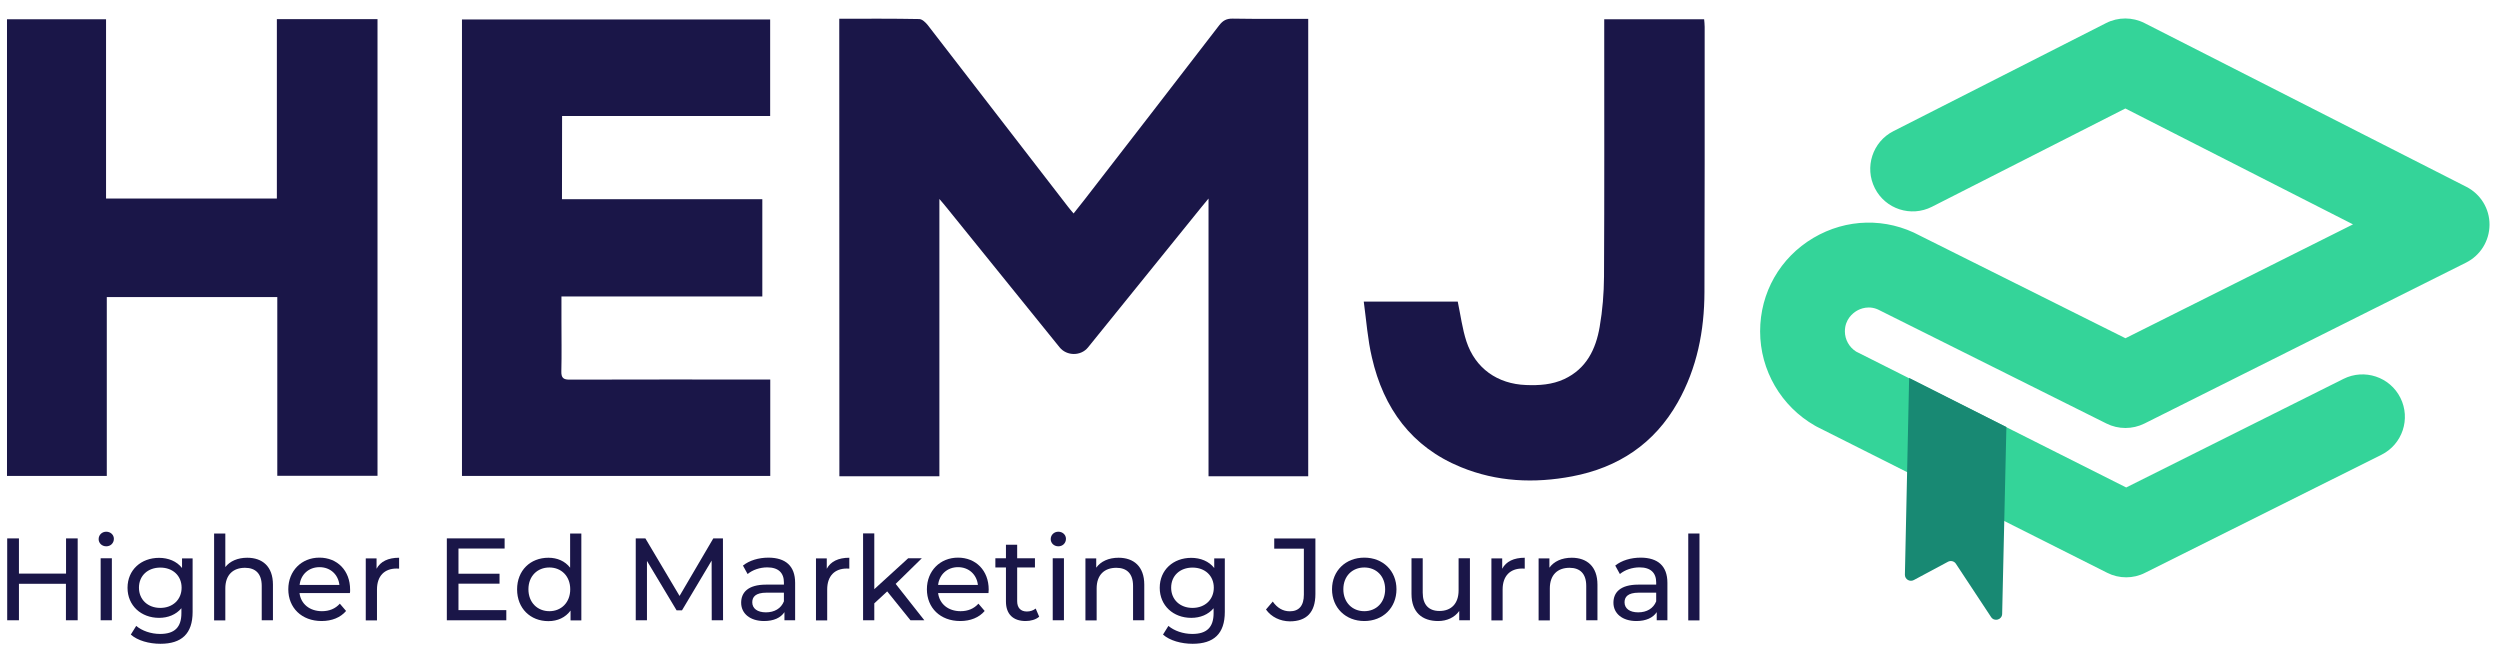 <?xml version="1.0" encoding="UTF-8"?>
<!-- Generator: Adobe Illustrator 27.2.0, SVG Export Plug-In . SVG Version: 6.00 Build 0)  -->
<svg xmlns="http://www.w3.org/2000/svg" xmlns:xlink="http://www.w3.org/1999/xlink" version="1.1" id="Layer_1" x="0px" y="0px" viewBox="0 0 2362.2 614.4" style="enable-background:new 0 0 2362.2 614.4;" xml:space="preserve">
<style type="text/css">
	.st0{fill:#34D499;}
	.st1{fill:#188973;}
	.st2{fill:#1A1648;}
</style>
<g>
	<path class="st0" d="M2009,545.5c-6.2,0-12.3-1.4-18-4.3l-274.3-138c-0.6-0.3-1.2-0.6-1.8-1c-31.9-18.2-51.8-52.3-51.8-89.1   c0-36.6,18.8-69.6,50.3-88.3c31.3-18.5,68.9-19.3,100.8-2.1l194.1,96.9l215-107.6l-215.1-109.5l-182.8,92.9   c-19.7,10-43.9,2.2-53.9-17.6c-10-19.7-2.2-43.9,17.6-53.9l200.9-102.1c11.4-5.8,24.9-5.8,36.3,0l304.1,154.7   c13.5,6.9,22,20.7,21.9,35.9s-8.6,28.9-22.1,35.7l-304,152.1c-11.3,5.6-24.6,5.6-35.8,0l-212.6-106.1c-0.5-0.2-0.9-0.5-1.4-0.7   c-10.1-5.6-18.9-1.6-22.2,0.4c-3.3,2-11,7.8-11,19.3c0,7.8,4.1,15,10.6,19.1l255.2,128.4l205.3-102.6c19.8-9.9,43.9-1.9,53.8,17.9   c9.9,19.8,1.9,43.9-17.9,53.8l-223.3,111.5C2021.3,544.1,2015.1,545.5,2009,545.5z"></path>
	<path class="st1" d="M1881.3,583l-33.2-50.3c-1.6-2.5-4.9-3.3-7.5-1.9l-32.3,17.3c-3.8,2-8.4-0.7-8.4-5l4-186l91.9,46.4l-4,176.4   C1891.8,585.6,1884.4,587.8,1881.3,583z"></path>
</g>
<g id="jvBbb4.tif">
	<g>
		<path class="st2" d="M793,17.7c25.7,0,50.6-0.2,75.5,0.3c2.8,0,6.1,3.2,8.1,5.7c44.2,57.1,88.3,114.4,132.5,171.6    c1.5,2,3.2,3.9,5.3,6.4c3.7-4.7,7-8.8,10.3-13c42.5-54.9,85-109.8,127.3-164.8c3.5-4.5,6.9-6.4,12.7-6.3    c23.6,0.4,47.2,0.2,71.4,0.2c0,144.2,0,288,0,432.2c-31.4,0-62.3,0-94.2,0c0-86.8,0-173.5,0-262.4c-3.2,3.8-4.9,5.9-6.6,8    c-35.8,44.2-71.5,88.5-107.3,132.7c-6.7,8.3-20.1,8.2-26.8-0.1c-35.6-44-71.2-88.1-106.8-132.1c-1.7-2.2-3.6-4.3-6.8-8.1    c0,88.5,0,175,0,262c-32.1,0-63,0-94.5,0C793,305.9,793,162.3,793,17.7z"></path>
		<path class="st2" d="M100.2,187.6c54.5,0,107.5,0,161.4,0c0-56.6,0-112.8,0-169.5c32.1,0,63.3,0,95.1,0c0,143.7,0,287.3,0,431.5    c-31.3,0-62.5,0-94.7,0c0-56,0-112.2,0-168.9c-54,0-107.1,0-161.1,0c0,56.2,0,112.3,0,169c-31.9,0-62.8,0-94.3,0    c0-143.7,0-287.3,0-431.5c30.9,0,61.8,0,93.6,0C100.2,74.3,100.2,130.5,100.2,187.6z"></path>
		<path class="st2" d="M531,188.2c63.4,0,126.2,0,189.3,0c0,30.9,0,61,0,91.9c-63.2,0-126,0-189.8,0c0,8.2,0,15.5,0,22.9    c0,15.9,0.3,31.8-0.1,47.7c-0.2,6.6,2.1,8.1,8.3,8c59.8-0.2,119.6-0.1,179.5-0.1c3,0,6.1,0,9.6,0c0,30.7,0,60.5,0,91.1    c-97,0-193.9,0-291.3,0c0-143.6,0-287.2,0-431.3c96.9,0,193.8,0,291.2,0c0,30.1,0,60.2,0,91.2c-65.5,0-130.8,0-196.6,0    C531,135.8,531,161.3,531,188.2z"></path>
		<path class="st2" d="M1288.6,285c31.3,0,60.5,0,88.8,0c2.7,12.9,4.3,25.6,8.2,37.6c8.4,25.5,29.4,40.2,56.3,41.2    c12.4,0.5,24.7-0.3,36.1-5.6c21-9.8,29.9-28.3,33.5-49.4c2.7-15.6,4-31.6,4.1-47.4c0.4-77.9,0.2-155.8,0.2-233.7c0-3,0-6.1,0-9.5    c31.6,0,62.6,0,94.4,0c0.2,2.3,0.5,4.7,0.5,7.2c0,83.5,0.1,167.1-0.2,250.6c-0.1,36.6-7,71.8-25.2,104.1    c-22.1,39.1-56.1,61.7-99.8,70c-35.8,6.8-71.2,5.2-105.1-8.7c-46.7-19.1-73.1-55.6-84.1-103.6    C1292.3,320.9,1291.1,303.5,1288.6,285z"></path>
	</g>
</g>
<g>
	<path class="st2" d="M73.4,508.7v77.4H62.3v-34.5H17.9v34.5H6.8v-77.4h11.1V542h44.5v-33.3H73.4z"></path>
	<path class="st2" d="M93.2,509.4c0-3.9,3.1-7,7.2-7c4.1,0,7.2,3,7.2,6.7c0,4-3,7.1-7.2,7.1C96.3,516.2,93.2,513.2,93.2,509.4z    M95.1,527.5h10.6v58.6H95.1V527.5z"></path>
	<path class="st2" d="M182,527.5v50.7c0,20.7-10.5,30.1-30.4,30.1c-10.7,0-21.6-3-28-8.7l5.1-8.2c5.4,4.6,13.9,7.6,22.6,7.6   c13.8,0,20.1-6.4,20.1-19.7v-4.6c-5.1,6.1-12.7,9.1-21.1,9.1c-16.9,0-29.8-11.5-29.8-28.4s12.8-28.3,29.8-28.3   c8.7,0,16.7,3.2,21.7,9.6v-9.1H182z M171.6,555.3c0-11.4-8.4-19-20.1-19c-11.8,0-20.2,7.6-20.2,19c0,11.3,8.4,19.1,20.2,19.1   C163.2,574.4,171.6,566.6,171.6,555.3z"></path>
	<path class="st2" d="M257.9,552.4v33.7h-10.6v-32.5c0-11.5-5.8-17.1-15.8-17.1c-11.3,0-18.6,6.7-18.6,19.5v30.2h-10.6v-82.1h10.6   v31.7c4.4-5.6,11.7-8.8,20.7-8.8C247.8,527,257.9,535.1,257.9,552.4z"></path>
	<path class="st2" d="M330.6,560.4h-47.6c1.3,10.3,9.6,17.1,21.2,17.1c6.9,0,12.6-2.3,16.9-7.1l5.9,6.9c-5.3,6.2-13.4,9.5-23.1,9.5   c-18.9,0-31.5-12.5-31.5-30c0-17.4,12.5-29.9,29.4-29.9c16.9,0,29,12.2,29,30.2C330.9,558,330.8,559.4,330.6,560.4z M283.1,552.7   h37.6c-1.1-9.8-8.5-16.8-18.8-16.8C291.7,535.9,284.2,542.8,283.1,552.7z"></path>
	<path class="st2" d="M377.1,527v10.3c-0.9-0.1-1.7-0.1-2.4-0.1c-11.4,0-18.5,7-18.5,19.8v29.2h-10.6v-58.6h10.2v9.8   C359.5,530.5,366.8,527,377.1,527z"></path>
	<path class="st2" d="M478.4,576.5v9.6h-56.2v-77.4h54.6v9.6h-43.6v23.8h38.8v9.4h-38.8v25H478.4z"></path>
	<path class="st2" d="M549.3,504.1v82.1h-10.2v-9.3c-4.8,6.6-12.3,10-20.9,10c-17.1,0-29.6-12.1-29.6-30s12.5-29.9,29.6-29.9   c8.3,0,15.6,3.1,20.5,9.4v-32.3H549.3z M538.8,556.8c0-12.5-8.5-20.6-19.7-20.6c-11.3,0-19.8,8.1-19.8,20.6s8.5,20.7,19.8,20.7   C530.3,577.5,538.8,569.3,538.8,556.8z"></path>
	<path class="st2" d="M672.5,586.1l-0.1-56.4l-28,47h-5.1l-28-46.7v56.1h-10.6v-77.4h9.1l32.3,54.4l31.9-54.4h9.1l0.1,77.4H672.5z"></path>
	<path class="st2" d="M751.3,550.7v35.4h-10.1v-7.7c-3.5,5.3-10.1,8.4-19.2,8.4c-13.3,0-21.7-7.1-21.7-17.3   c0-9.4,6.1-17.1,23.6-17.1h16.8v-2.1c0-9-5.2-14.2-15.7-14.2c-7,0-14,2.4-18.6,6.3l-4.4-8c6.1-4.9,14.8-7.5,24.2-7.5   C742.2,527,751.3,534.7,751.3,550.7z M740.7,568.2V560h-16.4c-10.5,0-13.5,4.1-13.5,9.1c0,5.9,4.9,9.5,12.9,9.5   C731.7,578.6,738,575,740.7,568.2z"></path>
	<path class="st2" d="M802.5,527v10.3c-0.9-0.1-1.7-0.1-2.4-0.1c-11.4,0-18.5,7-18.5,19.8v29.2H771v-58.6h10.2v9.8   C784.9,530.5,792.2,527,802.5,527z"></path>
	<path class="st2" d="M838.3,558.8l-12.2,11.3v16h-10.6v-82.1h10.6v52.7l32-29.2H871l-24.7,24.2l27.1,34.4h-13.1L838.3,558.8z"></path>
	<path class="st2" d="M934,560.4h-47.6c1.3,10.3,9.6,17.1,21.2,17.1c6.9,0,12.6-2.3,16.9-7.1l5.9,6.9c-5.3,6.2-13.4,9.5-23.1,9.5   c-18.9,0-31.5-12.5-31.5-30c0-17.4,12.5-29.9,29.4-29.9c16.9,0,29,12.2,29,30.2C934.2,558,934.1,559.4,934,560.4z M886.4,552.7H924   c-1.1-9.8-8.5-16.8-18.8-16.8C895.1,535.9,887.5,542.8,886.4,552.7z"></path>
	<path class="st2" d="M981.9,582.7c-3.2,2.8-8.1,4.1-12.8,4.1c-11.8,0-18.6-6.5-18.6-18.4v-32.2h-10v-8.7h10v-12.8h10.6v12.8h16.8   v8.7h-16.8V568c0,6.3,3.3,9.8,9.2,9.8c3.1,0,6.1-1,8.3-2.8L981.9,582.7z"></path>
	<path class="st2" d="M992.8,509.4c0-3.9,3.1-7,7.2-7c4.1,0,7.2,3,7.2,6.7c0,4-3,7.1-7.2,7.1C995.9,516.2,992.8,513.2,992.8,509.4z    M994.7,527.5h10.6v58.6h-10.6V527.5z"></path>
	<path class="st2" d="M1081.2,552.4v33.7h-10.6v-32.5c0-11.5-5.8-17.1-15.8-17.1c-11.3,0-18.6,6.7-18.6,19.5v30.2h-10.6v-58.6h10.2   v8.8c4.3-6,11.8-9.4,21.1-9.4C1071.1,527,1081.2,535.1,1081.2,552.4z"></path>
	<path class="st2" d="M1157.3,527.5v50.7c0,20.7-10.5,30.1-30.4,30.1c-10.7,0-21.6-3-28-8.7l5.1-8.2c5.4,4.6,13.9,7.6,22.6,7.6   c13.8,0,20.1-6.4,20.1-19.7v-4.6c-5.1,6.1-12.7,9.1-21.1,9.1c-16.9,0-29.8-11.5-29.8-28.4s12.8-28.3,29.8-28.3   c8.7,0,16.7,3.2,21.7,9.6v-9.1H1157.3z M1146.9,555.3c0-11.4-8.4-19-20.1-19c-11.8,0-20.2,7.6-20.2,19c0,11.3,8.4,19.1,20.2,19.1   C1138.5,574.4,1146.9,566.6,1146.9,555.3z"></path>
	<path class="st2" d="M1196.2,575.9l6.4-7.5c4.2,6,9.6,9.2,16.1,9.2c8.7,0,13.3-5.3,13.3-15.7v-43.5h-28v-9.6h38.9v52.5   c0,17.3-8.4,25.8-24.2,25.8C1209.6,587,1201.2,583,1196.2,575.9z"></path>
	<path class="st2" d="M1258.6,556.8c0-17.5,12.9-29.9,30.5-29.9s30.4,12.4,30.4,29.9s-12.8,30-30.4,30S1258.6,574.3,1258.6,556.8z    M1308.8,556.8c0-12.5-8.4-20.6-19.7-20.6s-19.8,8.1-19.8,20.6s8.5,20.7,19.8,20.7S1308.8,569.3,1308.8,556.8z"></path>
	<path class="st2" d="M1388.9,527.5v58.6h-10.1v-8.8c-4.3,6.1-11.6,9.5-19.9,9.5c-15.2,0-25.2-8.3-25.2-25.6v-33.7h10.6V560   c0,11.5,5.8,17.3,15.8,17.3c11.1,0,18.1-6.9,18.1-19.5v-30.3H1388.9z"></path>
	<path class="st2" d="M1440.7,527v10.3c-0.9-0.1-1.7-0.1-2.4-0.1c-11.4,0-18.5,7-18.5,19.8v29.2h-10.6v-58.6h10.2v9.8   C1423.1,530.5,1430.4,527,1440.7,527z"></path>
	<path class="st2" d="M1509.4,552.4v33.7h-10.6v-32.5c0-11.5-5.8-17.1-15.8-17.1c-11.3,0-18.6,6.7-18.6,19.5v30.2h-10.6v-58.6h10.2   v8.8c4.3-6,11.8-9.4,21.1-9.4C1499.3,527,1509.4,535.1,1509.4,552.4z"></path>
	<path class="st2" d="M1575.5,550.7v35.4h-10.1v-7.7c-3.5,5.3-10.1,8.4-19.2,8.4c-13.3,0-21.7-7.1-21.7-17.3   c0-9.4,6.1-17.1,23.6-17.1h16.8v-2.1c0-9-5.2-14.2-15.7-14.2c-7,0-14,2.4-18.6,6.3l-4.4-8c6.1-4.9,14.8-7.5,24.2-7.5   C1566.4,527,1575.5,534.7,1575.5,550.7z M1564.9,568.2V560h-16.4c-10.5,0-13.5,4.1-13.5,9.1c0,5.9,4.9,9.5,12.9,9.5   C1555.9,578.6,1562.2,575,1564.9,568.2z"></path>
	<path class="st2" d="M1595.2,504.1h10.6v82.1h-10.6V504.1z"></path>
</g>
</svg>
